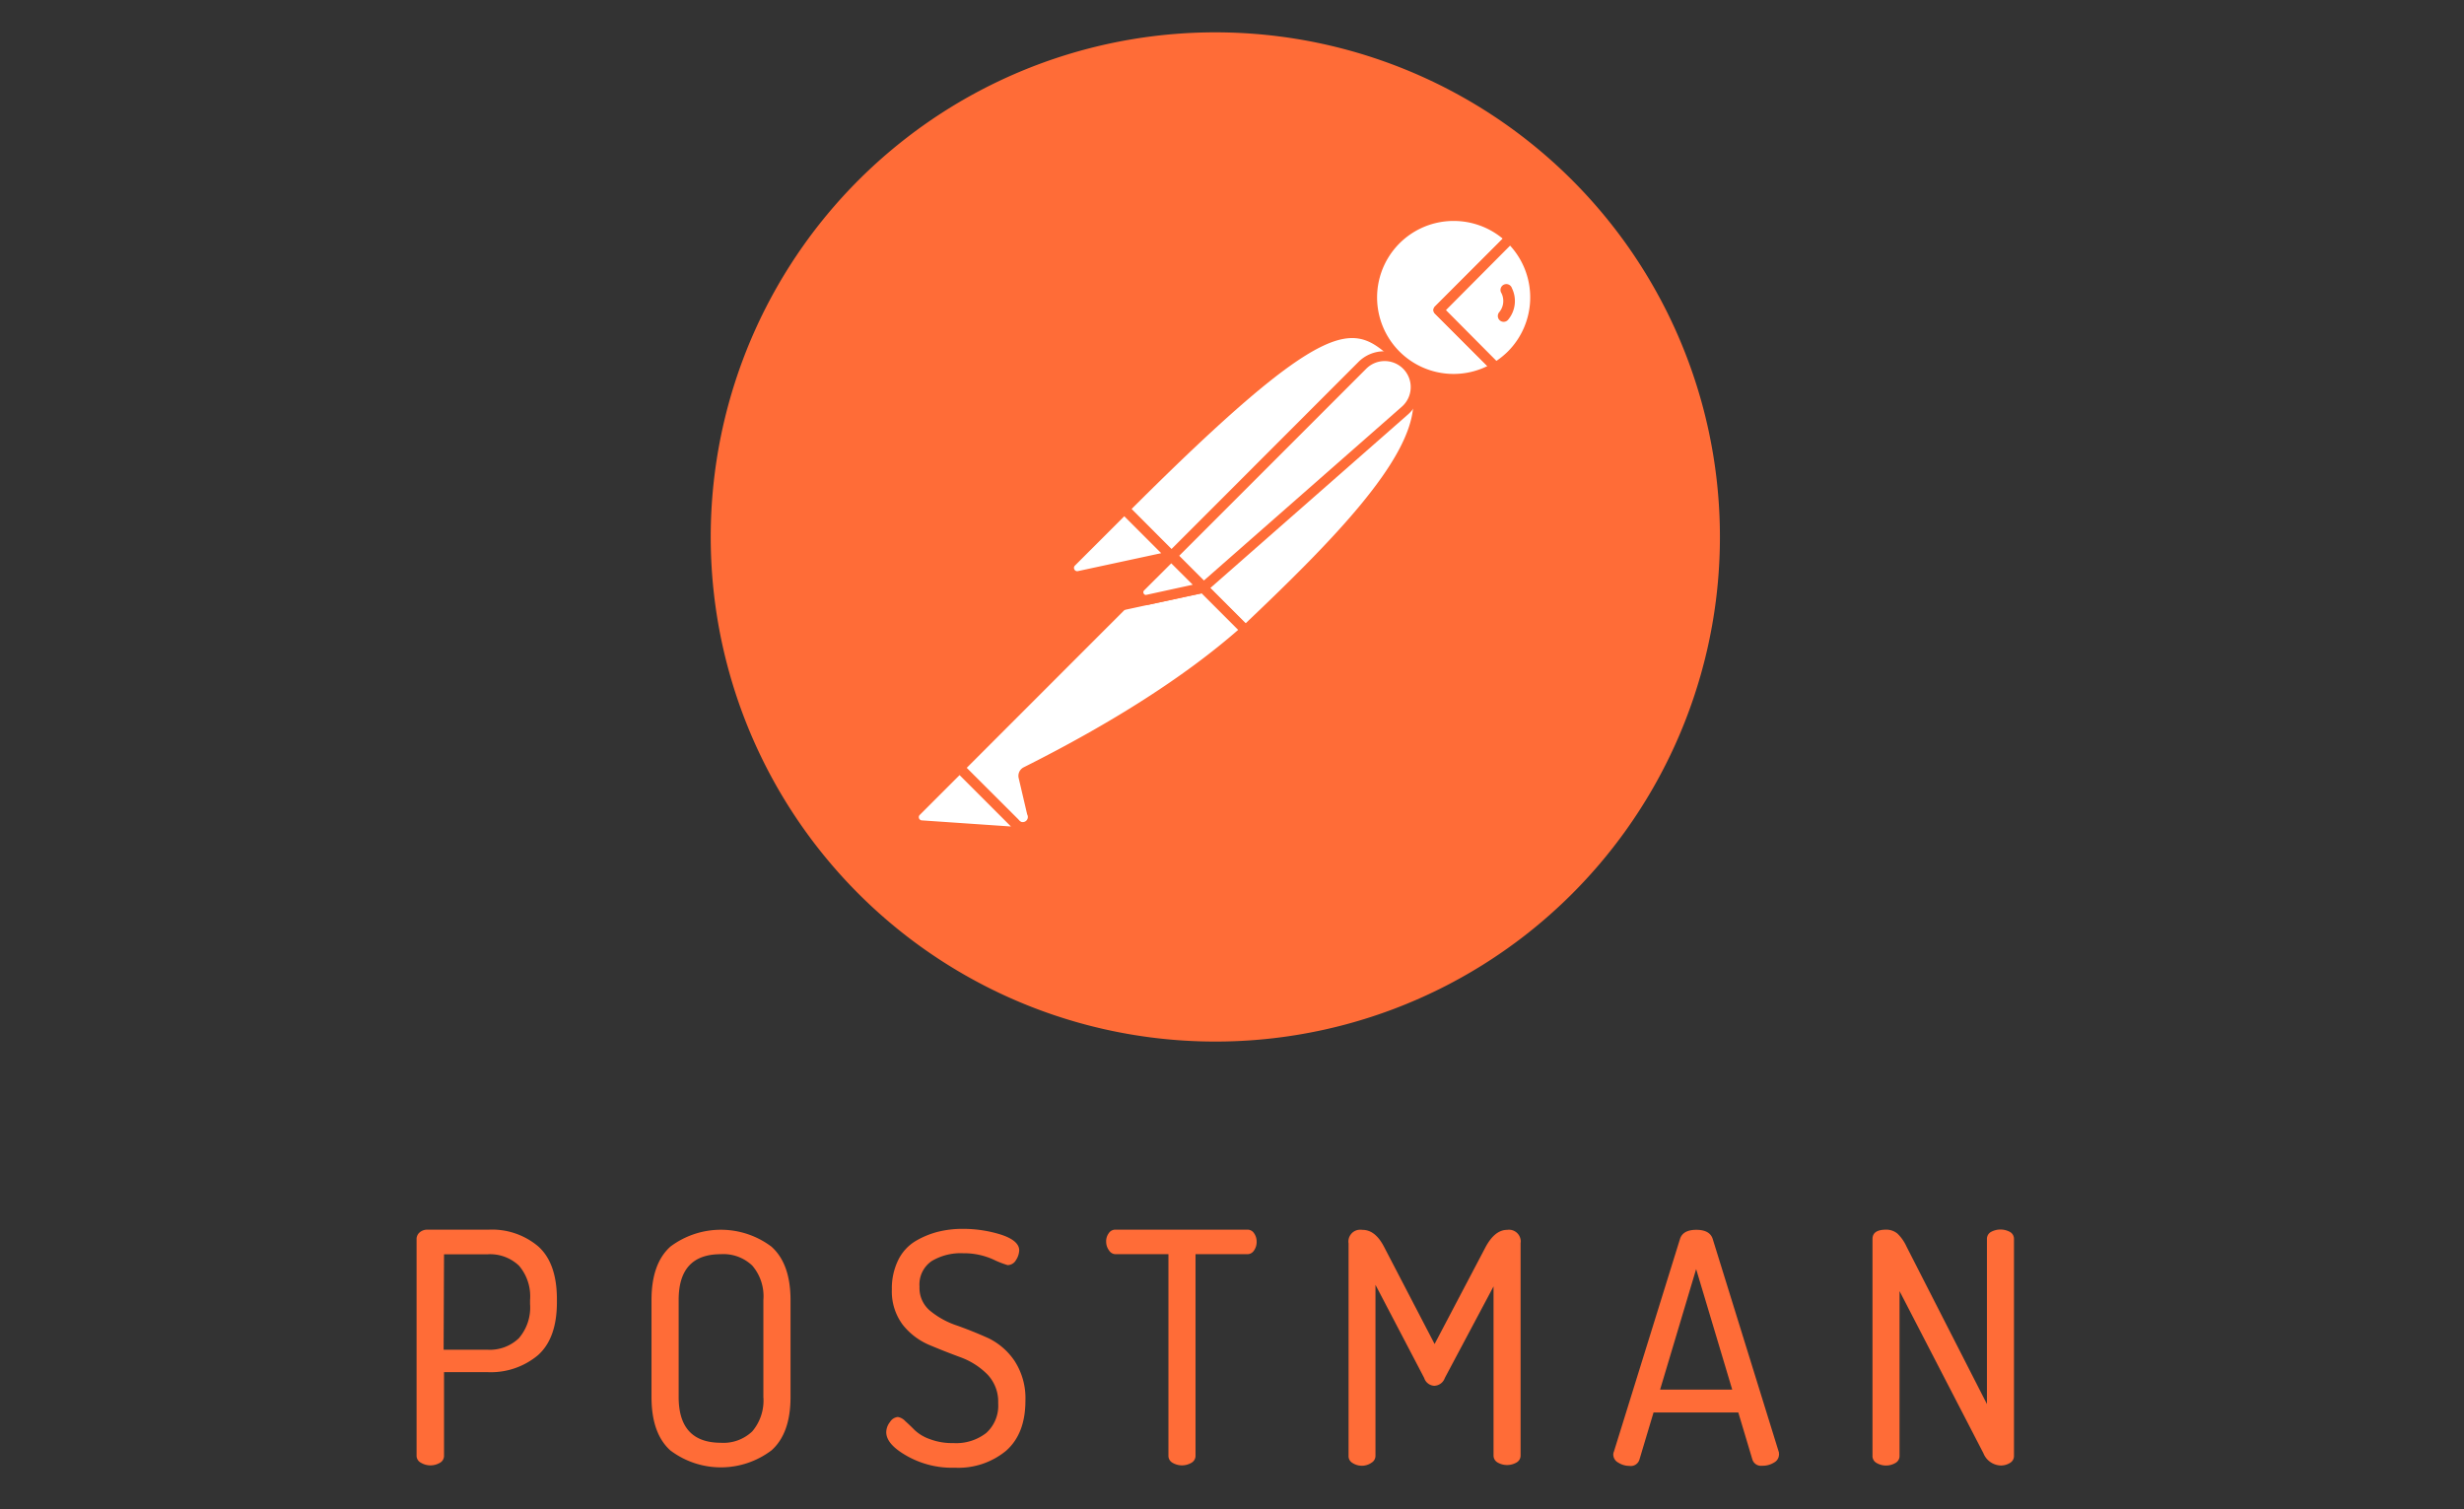 <?xml version="1.0" encoding="UTF-8"?> <svg xmlns="http://www.w3.org/2000/svg" id="Layer_1" data-name="Layer 1" viewBox="0 0 400 245"><rect x="0" y="0" width="400" height="245" fill="#333333" stroke="none"/><defs><style>.cls-1{fill:#ff6c37;}.cls-2{fill:#fff;}</style></defs><path class="cls-1" d="M67.625,236.306v-35.175a1.409,1.409,0,0,1,.5-1.073,1.859,1.859,0,0,1,1.278-.442h9.92a11.624,11.624,0,0,1,8.06,2.72q3.023,2.72,3.023,8.577v.475q0,5.865-3.08,8.609a11.902,11.902,0,0,1-8.192,2.744H72.081v13.565a1.27,1.27,0,0,1-.655,1.147,3.023,3.023,0,0,1-3.088,0A1.278,1.278,0,0,1,67.625,236.306Zm4.391-17.202h7.102a6.807,6.807,0,0,0,5.112-1.868,7.626,7.626,0,0,0,1.819-5.562v-.639a7.659,7.659,0,0,0-1.794-5.57,6.791,6.791,0,0,0-5.112-1.851H72.081Z"></path><path class="cls-1" d="M105.765,226.779V211.018q0-5.898,3.072-8.658a13.655,13.655,0,0,1,16.383,0q3.105,2.761,3.113,8.658v15.761q0,5.906-3.088,8.658a13.606,13.606,0,0,1-16.44,0C106.781,233.594,105.765,230.735,105.765,226.779Zm4.407,0q0,7.422,6.848,7.43a6.766,6.766,0,0,0,5.103-1.851,7.733,7.733,0,0,0,1.802-5.578V211.018a7.626,7.626,0,0,0-1.802-5.57,6.766,6.766,0,0,0-5.103-1.851c-4.571,0-6.848,2.457-6.848,7.422Z"></path><path class="cls-1" d="M143.872,232.48a2.695,2.695,0,0,1,.606-1.638,1.687,1.687,0,0,1,1.27-.819,2.105,2.105,0,0,1,1.204.664c.483.434.999.917,1.524,1.458a6.889,6.889,0,0,0,2.457,1.466,10.182,10.182,0,0,0,3.834.647,7.929,7.929,0,0,0,5.333-1.638,5.947,5.947,0,0,0,1.941-4.841,6.373,6.373,0,0,0-1.769-4.686,11.886,11.886,0,0,0-4.292-2.744c-1.687-.623-3.359-1.278-5.112-2.015a10.96,10.96,0,0,1-4.317-3.277,9.011,9.011,0,0,1-1.769-5.734,10.412,10.412,0,0,1,1.04-4.792,7.372,7.372,0,0,1,2.802-3.064,13.877,13.877,0,0,1,3.637-1.507,16.268,16.268,0,0,1,4.022-.475,20.479,20.479,0,0,1,6.209.934c1.966.639,2.965,1.507,2.965,2.556a3.105,3.105,0,0,1-.524,1.573,1.556,1.556,0,0,1-1.368.819,16.103,16.103,0,0,1-2.351-.926,11.591,11.591,0,0,0-4.866-.999,9.183,9.183,0,0,0-5.112,1.278,4.612,4.612,0,0,0-1.966,4.137,4.808,4.808,0,0,0,1.728,3.932,13.565,13.565,0,0,0,4.317,2.376c1.696.598,3.383,1.278,5.103,2.048a10.805,10.805,0,0,1,4.268,3.686,11.075,11.075,0,0,1,1.778,6.463c0,3.604-1.049,6.308-3.146,8.151a12.164,12.164,0,0,1-8.314,2.744,14.859,14.859,0,0,1-7.864-1.958C144.945,235.036,143.872,233.791,143.872,232.48Z"></path><path class="cls-1" d="M179.571,201.557a2.179,2.179,0,0,1,.418-1.36,1.262,1.262,0,0,1,1.147-.582h21.298a1.262,1.262,0,0,1,1.147.582,2.318,2.318,0,0,1,.418,1.36,2.384,2.384,0,0,1-.418,1.425,1.27,1.27,0,0,1-1.147.614h-8.355v32.709a1.286,1.286,0,0,1-.655,1.147,3.023,3.023,0,0,1-3.088,0,1.286,1.286,0,0,1-.655-1.147V203.597h-8.478a1.27,1.27,0,0,1-1.147-.59A2.376,2.376,0,0,1,179.571,201.557Z"></path><path class="cls-1" d="M218.923,236.306V201.844a1.917,1.917,0,0,1,1.573-2.195,2.457,2.457,0,0,1,.688,0c1.393,0,2.556.917,3.514,2.777l8.192,15.752,8.282-15.752c1.008-1.859,2.171-2.777,3.498-2.777a1.909,1.909,0,0,1,2.179,1.581h0a1.548,1.548,0,0,1,0,.549v34.47a1.286,1.286,0,0,1-.647,1.155,3.08,3.08,0,0,1-3.096,0,1.286,1.286,0,0,1-.647-1.155V208.823l-7.905,14.859a1.884,1.884,0,0,1-1.72,1.278,1.819,1.819,0,0,1-1.638-1.278l-7.905-15.113v27.737a1.286,1.286,0,0,1-.655,1.147,2.662,2.662,0,0,1-1.483.483,2.761,2.761,0,0,1-1.54-.418A1.278,1.278,0,0,1,218.923,236.306Z"></path><path class="cls-1" d="M261.896,236.06a1.303,1.303,0,0,1,.106-.426l10.715-34.478c.303-1.008,1.188-1.515,2.662-1.515s2.367.508,2.67,1.515l10.747,34.65a.72.72,0,0,0,0,.188.254.254,0,0,1,0,.156,1.491,1.491,0,0,1-.819,1.278,3.44,3.44,0,0,1-1.917.508,1.458,1.458,0,0,1-1.573-.983l-2.294-7.659h-13.762l-2.294,7.659a1.458,1.458,0,0,1-1.638,1.008,3.276,3.276,0,0,1-1.778-.524A1.499,1.499,0,0,1,261.896,236.06Zm7.602-10.485h11.706l-5.857-19.561Z"></path><path class="cls-1" d="M303.976,236.306v-35.175c0-1.008.729-1.515,2.195-1.515a2.818,2.818,0,0,1,1.868.647,6.955,6.955,0,0,1,1.474,2.122l13.041,25.541V201.107a1.278,1.278,0,0,1,.655-1.122,3.227,3.227,0,0,1,3.088,0,1.27,1.27,0,0,1,.647,1.122v35.224a1.278,1.278,0,0,1-.647,1.147,2.769,2.769,0,0,1-1.548.418,3.146,3.146,0,0,1-2.769-1.991l-13.614-26.319v26.745a1.278,1.278,0,0,1-.647,1.147,3.039,3.039,0,0,1-3.096,0A1.278,1.278,0,0,1,303.976,236.306Z"></path><path class="cls-1" d="M278.541,97.598a81.915,81.915,0,1,0-91.682,70.815l.01.001A81.915,81.915,0,0,0,278.541,97.598Z"></path><path class="cls-2" d="M226.836,57.894,192.3,92.429l-9.789-9.781C216.515,48.662,219.89,51.652,226.836,57.894Z"></path><path class="cls-1" d="M192.3,93.257h0a.819.819,0,0,1-.582-.246L181.889,83.181a.819.819,0,0,1,0-1.155c34.568-34.568,38.205-31.3,45.455-24.788a.831.831,0,0,1,.033,1.196L192.874,93.011A.819.819,0,0,1,192.3,93.257Zm-8.626-10.649,8.626,8.65,33.348-33.348c-6.054-5.349-10.166-7.012-41.973,24.738Z"></path><path class="cls-2" d="M202.196,102.333l-9.437-9.437L227.303,58.352C236.6,67.658,222.814,82.829,202.196,102.333Z"></path><path class="cls-1" d="M202.196,103.152h-.041a.877.877,0,0,1-.549-.254l-9.428-9.42a.86.86,0,0,1-.238-.582.819.819,0,0,1,.238-.582L226.721,57.779a.819.819,0,0,1,1.155,0,10.297,10.297,0,0,1,3.203,7.643c-.131,9.084-10.477,20.626-28.318,37.501A.819.819,0,0,1,202.196,103.152Zm-8.273-10.256c5.284,5.292,7.422,7.422,8.29,8.29,13.795-13.106,27.098-26.532,27.229-35.781a8.47,8.47,0,0,0-2.163-5.873Z"></path><path class="cls-2" d="M182.749,82.886l6.971,6.963a.336.336,0,0,1-.172.565L175.172,93.511a1.352,1.352,0,0,1-1.245-2.277l8.38-8.347A.336.336,0,0,1,182.749,82.886Z"></path><path class="cls-1" d="M174.877,94.362a2.171,2.171,0,0,1-1.524-3.711l8.339-8.347a1.163,1.163,0,0,1,1.638,0l6.963,6.971a1.147,1.147,0,0,1-.573,1.941L175.344,94.313A2.261,2.261,0,0,1,174.877,94.362Zm7.635-10.559-8.003,8.003a.516.516,0,0,0-.09.639A.5.5,0,0,0,175,92.708l13.508-2.908Z"></path><path class="cls-2" d="M245.152,38.717a13.254,13.254,0,1,0-2.335,20.905l-9.289-9.281Z"></path><path class="cls-1" d="M235.961,62.358a14.081,14.081,0,1,1,9.756-24.231.821.821,0,0,1,.016,1.171l-11.001,11.042,8.708,8.699a.827.827,0,0,1-.164,1.286A14.098,14.098,0,0,1,235.961,62.358Zm0-26.491A12.418,12.418,0,1,0,241.458,59.426l-8.503-8.511a.801.801,0,0,1,0-1.155l11.009-11.009a12.443,12.443,0,0,0-7.995-2.883Z"></path><path class="cls-2" d="M245.382,38.898l-.205-.18-11.648,11.624,9.289,9.281a13.107,13.107,0,0,0,2.564-1.95,13.27,13.27,0,0,0,.008-18.767Z"></path><path class="cls-1" d="M242.818,60.441a.819.819,0,0,1-.582-.238l-9.281-9.289a.801.801,0,0,1,0-1.155l11.607-11.624a.819.819,0,0,1,1.147,0l.213.188a14.049,14.049,0,0,1-2.695,22.011A.819.819,0,0,1,242.818,60.441Zm-8.085-10.1,8.192,8.241a12.933,12.933,0,0,0,1.843-1.507,12.443,12.443,0,0,0,.377-17.202Z"></path><path class="cls-2" d="M228.261,59.311h0a5.054,5.054,0,0,0-7.135,0L190.236,90.209l5.177,5.144,32.652-28.67a5.046,5.046,0,0,0,.433-7.123Q228.384,59.432,228.261,59.311Z"></path><path class="cls-1" d="M195.413,96.173a.819.819,0,0,1-.582-.238L189.679,90.791a.819.819,0,0,1-.005-1.158l.005-.005,30.866-30.89a5.882,5.882,0,0,1,8.298,0h0a5.857,5.857,0,0,1-0,8.283q-.135.135-.278.261L195.913,95.952A.819.819,0,0,1,195.413,96.173Zm-3.981-5.955L195.446,94.231l32.078-28.171a4.227,4.227,0,1,0-5.477-6.44q-.156.133-.299.28Z"></path><path class="cls-2" d="M166.546,125.318a.745.745,0,0,0-.385.819l1.384,5.914a1.638,1.638,0,0,1-2.818,1.565l-8.953-8.953,29.399-29.391,10.117.156,6.905,6.897C200.484,103.758,190.58,113.269,166.546,125.318Z"></path><path class="cls-1" d="M165.924,134.943a2.458,2.458,0,0,1-1.753-.737l-8.978-8.962a.821.821,0,0,1,0-1.155l29.399-29.399a.819.819,0,0,1,.59-.238l10.125.156a.819.819,0,0,1,.565.238l6.897,6.905a.806.806,0,0,1-.049,1.204l-.582.508c-8.667,7.61-20.479,15.195-35.166,22.551l1.376,5.857a2.457,2.457,0,0,1-1.221,2.752A2.515,2.515,0,0,1,165.924,134.943Zm-9.011-10.272,8.396,8.364a.829.829,0,1,0,1.442-.819l-1.384-5.914a1.556,1.556,0,0,1,.819-1.745h0c14.532-7.29,26.213-14.794,34.814-22.306l-6.045-6.045-9.445-.147Z"></path><path class="cls-2" d="M148.721,131.708l7.037-7.037,10.461,10.461L149.508,133.985a1.335,1.335,0,0,1-.786-2.277Z"></path><path class="cls-1" d="M166.235,135.951h-.049l-16.719-1.147a2.163,2.163,0,0,1-1.311-3.678l7.037-7.037a.819.819,0,0,1,1.158-.005l.005.005L166.817,134.55a.816.816,0,0,1-.582,1.401Zm-10.461-10.125-6.455,6.455a.508.508,0,0,0-.131.541.516.516,0,0,0,.434.352l14.491.991Z"></path><path class="cls-1" d="M182.192,99.064a.819.819,0,0,1-.582-1.393l7.962-7.962a.819.819,0,0,1,1.158-.005l.005.005,5.128,5.136a.817.817,0,0,1-.401,1.384l-13.106,2.826A.614.614,0,0,1,182.192,99.064Zm7.962-7.618-5.39,5.415,8.904-1.925Z"></path><path class="cls-2" d="M195.29,95.427l-9.011,1.933a1.237,1.237,0,0,1-1.139-2.089l4.98-4.98Z"></path><path class="cls-1" d="M186.042,98.204a2.056,2.056,0,0,1-1.45-3.514l4.98-4.98a.819.819,0,0,1,1.158-.005l.005.005,5.128,5.136a.817.817,0,0,1-.401,1.384l-9.011,1.941A2.022,2.022,0,0,1,186.042,98.204Zm4.096-6.758-4.407,4.399a.401.401,0,0,0-.066.5.377.377,0,0,0,.459.213l7.503-1.638Z"></path><path class="cls-1" d="M245.439,46.77a.95.95,0,1,0-1.696.819,2.859,2.859,0,0,1-.352,3.08.946.946,0,1,0,1.458,1.204A4.743,4.743,0,0,0,245.439,46.77Z"></path></svg> 